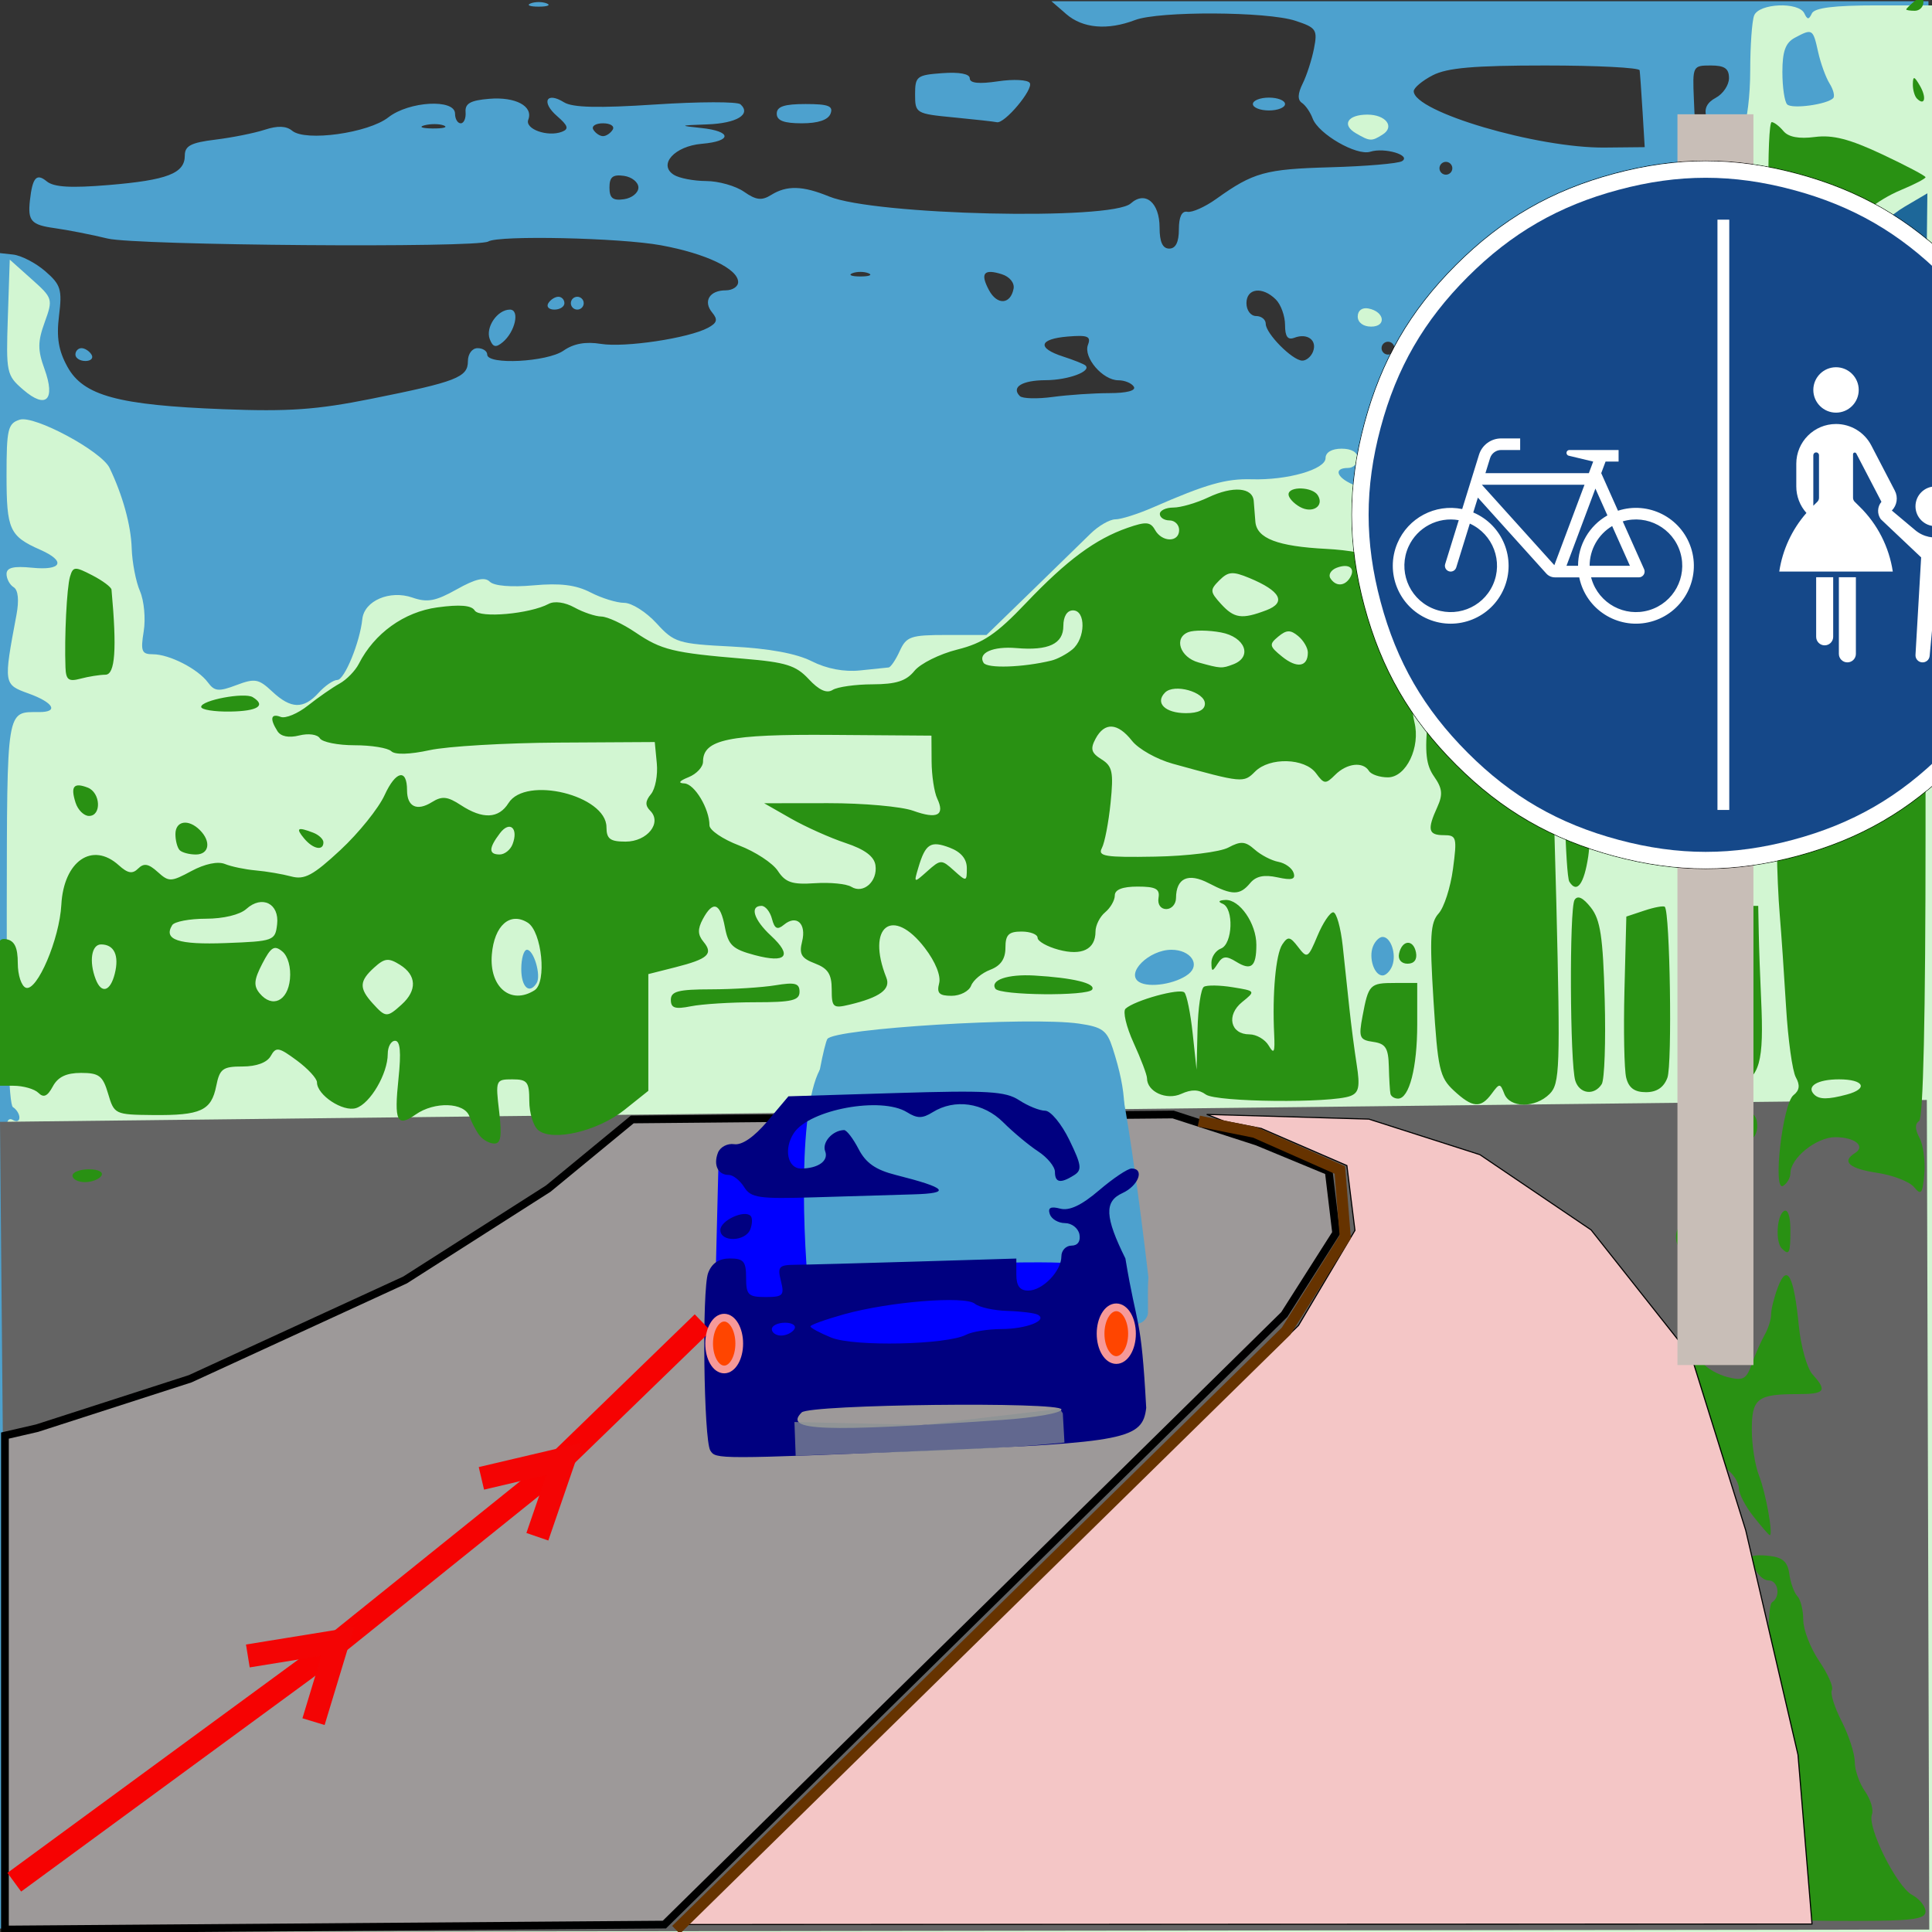<?xml version="1.0" encoding="UTF-8" standalone="no"?>
<svg
   xmlns:dc="http://purl.org/dc/elements/1.1/"
   xmlns:cc="http://creativecommons.org/ns#"
   xmlns:rdf="http://www.w3.org/1999/02/22-rdf-syntax-ns#"
   xmlns:svg="http://www.w3.org/2000/svg"
   xmlns="http://www.w3.org/2000/svg"
   xmlns:sodipodi="http://sodipodi.sourceforge.net/DTD/sodipodi-0.dtd"
   xmlns:inkscape="http://www.inkscape.org/namespaces/inkscape"
   version="1.0"
   width="250"
   height="250"
   id="svg2"
   sodipodi:docname="an_der_Straße_FR_r.svg"
   inkscape:version="0.92.3 (2405546, 2018-03-11)">
  <rect width="100%" height="100%" fill="#333333" stroke="none"/>
  <sodipodi:namedview
     inkscape:snap-global="false"
     fit-margin-bottom="0"
     fit-margin-right="0"
     fit-margin-left="0"
     fit-margin-top="0"
     inkscape:document-rotation="0"
     pagecolor="#ffffff"
     bordercolor="#666666"
     borderopacity="1"
     objecttolerance="10"
     gridtolerance="10"
     guidetolerance="10"
     inkscape:pageopacity="0"
     inkscape:pageshadow="2"
     inkscape:window-width="1804"
     inkscape:window-height="984"
     id="namedview12"
     showgrid="false"
     inkscape:zoom="1.3222127"
     inkscape:cx="100.00494"
     inkscape:cy="122.42738"
     inkscape:window-x="110"
     inkscape:window-y="4"
     inkscape:window-maximized="0"
     inkscape:current-layer="svg2" />
  <defs
     id="defs4" />
  <path
     inkscape:connector-curvature="0"
     style="fill:#4da1ce;fill-opacity:1;stroke-width:0.832"
     d="M -0.232,141.139 V 32.728 l 1.924,0.211 c 1.058,0.116 2.935,1.089 4.171,2.162 2.003,1.739 2.196,2.362 1.776,5.743 -0.351,2.819 -0.071,4.518 1.09,6.624 2.062,3.74 6.537,4.956 20.18,5.484 8.433,0.327 12.06,0.072 19.119,-1.343 11.058,-2.216 12.519,-2.785 12.519,-4.874 0,-0.942 0.55,-1.683 1.249,-1.683 0.687,0 1.249,0.374 1.249,0.831 0,1.366 7.768,0.963 9.877,-0.513 1.302,-0.91 2.862,-1.192 4.834,-0.872 3.102,0.503 11.337,-0.733 13.854,-2.078 1.18,-0.631 1.303,-1.064 0.557,-1.962 -1.217,-1.464 -0.362,-2.888 1.732,-2.888 0.889,0 1.616,-0.48 1.616,-1.068 0,-1.711 -4.162,-3.695 -9.995,-4.765 -5.278,-0.968 -21,-1.313 -22.335,-0.489 -1.392,0.859 -45.571,0.515 -49.263,-0.383 -2.061,-0.501 -5.152,-1.108 -6.869,-1.347 -3.02,-0.421 -3.475,-0.934 -3.181,-3.586 0.329,-2.965 0.852,-3.561 2.17,-2.47 0.914,0.757 3.108,0.889 8.008,0.481 7.596,-0.632 9.864,-1.508 9.864,-3.809 0,-1.266 0.792,-1.679 3.955,-2.066 2.175,-0.266 5.05,-0.842 6.389,-1.28 1.667,-0.545 2.787,-0.504 3.554,0.132 1.725,1.429 9.857,0.295 12.441,-1.735 2.667,-2.094 8.629,-2.423 8.629,-0.476 0,0.686 0.333,1.247 0.74,1.247 0.407,0 0.688,-0.655 0.624,-1.455 -0.088,-1.112 0.635,-1.516 3.065,-1.716 3.412,-0.28 5.721,0.958 5.049,2.707 -0.464,1.207 2.503,2.269 4.357,1.559 0.931,-0.357 0.796,-0.792 -0.63,-2.027 -2.095,-1.814 -1.393,-3.215 0.897,-1.787 1.103,0.688 4.444,0.768 11.826,0.283 5.659,-0.371 10.613,-0.382 11.008,-0.023 1.435,1.302 -0.487,2.462 -4.306,2.599 -3.625,0.13 -3.681,0.163 -0.783,0.466 3.993,0.417 4.046,1.71 0.084,2.046 -3.52,0.299 -5.686,2.696 -3.623,4.01 0.687,0.437 2.57,0.801 4.186,0.808 1.615,0.007 3.822,0.631 4.903,1.388 1.554,1.086 2.289,1.174 3.504,0.416 2.026,-1.263 4.075,-1.211 7.495,0.192 5.919,2.427 36.552,3.134 39.044,0.901 1.866,-1.672 3.728,-0.113 3.728,3.122 0,1.867 0.393,2.724 1.249,2.724 0.833,0 1.249,-0.831 1.249,-2.494 0,-1.621 0.383,-2.415 1.095,-2.268 0.602,0.124 2.283,-0.624 3.735,-1.663 4.809,-3.44 6.336,-3.864 14.773,-4.099 4.602,-0.128 8.774,-0.484 9.271,-0.791 1.24,-0.765 -2.26,-1.805 -4.107,-1.22 -1.77,0.561 -6.715,-2.293 -7.458,-4.304 -0.295,-0.798 -0.92,-1.706 -1.391,-2.019 -0.578,-0.385 -0.546,-1.194 0.099,-2.494 0.525,-1.058 1.185,-3.104 1.467,-4.546 0.475,-2.425 0.295,-2.693 -2.401,-3.581 -3.683,-1.214 -17.652,-1.276 -20.758,-0.094 -3.553,1.354 -6.765,1.076 -8.896,-0.77 L 136.057,0.161 h 56.743 56.743 V 124.855 249.55 H 124.655 -0.232 Z M 143.554,50.87 c 2.241,0 3.478,-0.325 3.165,-0.831 -0.283,-0.457 -1.184,-0.831 -2.002,-0.831 -2.028,0 -4.562,-2.957 -3.934,-4.591 0.421,-1.095 -0.036,-1.282 -2.605,-1.07 -3.754,0.31 -4.034,1.485 -0.617,2.588 1.374,0.444 2.674,0.963 2.89,1.154 0.85,0.753 -2.222,1.894 -5.13,1.907 -3.062,0.013 -4.501,0.893 -3.357,2.054 0.331,0.336 2.246,0.388 4.256,0.116 2.01,-0.272 5.31,-0.495 7.334,-0.495 z m 26.352,-5.377 c 0.564,-1.466 -0.737,-2.431 -2.412,-1.789 -0.861,0.33 -1.209,-0.144 -1.209,-1.648 0,-1.161 -0.535,-2.646 -1.189,-3.299 -1.733,-1.73 -3.806,-1.471 -3.806,0.475 0,0.924 0.555,1.663 1.249,1.663 0.687,0 1.249,0.454 1.249,1.01 0,1.247 3.4,4.69 4.698,4.759 0.523,0.028 1.163,-0.499 1.421,-1.17 z m 10.533,-0.442 c 0,-0.457 -0.375,-0.831 -0.833,-0.831 -0.458,0 -0.833,0.374 -0.833,0.831 0,0.457 0.375,0.831 0.833,0.831 0.458,0 0.833,-0.374 0.833,-0.831 z m 24.145,-3.971 c 0,-2.196 -0.164,-2.292 -3.369,-1.987 -4.017,0.383 -3.972,1.792 0.102,3.209 1.568,0.546 2.945,1.013 3.06,1.039 0.114,0.026 0.208,-0.992 0.208,-2.261 z m -73.428,-3.717 c 0.146,-0.753 -0.503,-1.555 -1.52,-1.877 -2.334,-0.74 -2.832,-0.122 -1.661,2.062 1.055,1.968 2.782,1.868 3.181,-0.185 z m -18.78,-2.007 c -0.572,-0.231 -1.509,-0.231 -2.081,0 -0.572,0.231 -0.104,0.419 1.041,0.419 1.145,0 1.613,-0.189 1.041,-0.419 z M 82.61,24.268 c 0,-0.686 -0.843,-1.366 -1.873,-1.513 -1.442,-0.204 -1.873,0.144 -1.873,1.513 0,1.369 0.432,1.717 1.873,1.513 1.03,-0.146 1.873,-0.827 1.873,-1.513 z m 105.321,-2.494 c 0,-0.457 -0.375,-0.831 -0.833,-0.831 -0.458,0 -0.833,0.374 -0.833,0.831 0,0.457 0.375,0.831 0.833,0.831 0.458,0 0.833,-0.374 0.833,-0.831 z m 24.611,-7.393 c -0.155,-2.563 -0.323,-4.941 -0.374,-5.284 -0.051,-0.343 -5.544,-0.623 -12.206,-0.623 -9.23,0 -12.699,0.302 -14.57,1.268 -1.351,0.698 -2.456,1.624 -2.456,2.059 0,2.664 15.995,7.382 24.727,7.293 l 5.161,-0.052 -0.281,-4.661 z m -133.263,2.405 c 0.283,-0.457 -0.279,-0.831 -1.249,-0.831 -0.97,0 -1.532,0.374 -1.249,0.831 0.283,0.457 0.845,0.831 1.249,0.831 0.404,0 0.966,-0.374 1.249,-0.831 z m 141.532,-1.682 c -0.329,-1.036 0.07,-1.841 1.215,-2.453 0.938,-0.501 1.705,-1.646 1.705,-2.545 0,-1.24 -0.569,-1.633 -2.366,-1.633 -2.322,0 -2.362,0.08 -2.178,4.364 0.224,5.212 0.166,5.011 1.247,4.343 0.477,-0.294 0.646,-1.229 0.376,-2.077 z m -163.372,1.137 c -0.564,-0.228 -1.688,-0.242 -2.498,-0.031 -0.81,0.211 -0.349,0.397 1.025,0.414 1.374,0.017 2.037,-0.155 1.473,-0.383 z m -47.681,29.641 c 0,-0.457 0.353,-0.831 0.783,-0.831 0.431,0 1.015,0.374 1.298,0.831 0.283,0.457 -0.07,0.831 -0.783,0.831 -0.714,0 -1.298,-0.374 -1.298,-0.831 z m 53.618,-1.995 c -0.585,-1.523 0.982,-3.824 2.605,-3.824 1.321,0 0.681,2.882 -0.937,4.223 -0.889,0.736 -1.267,0.646 -1.668,-0.399 z m 7.577,-4.655 c 0.283,-0.457 0.867,-0.831 1.298,-0.831 0.431,0 0.783,0.374 0.783,0.831 0,0.457 -0.584,0.831 -1.298,0.831 -0.714,0 -1.066,-0.374 -0.783,-0.831 z m 2.914,0 c 0,-0.457 0.375,-0.831 0.833,-0.831 0.458,0 0.833,0.374 0.833,0.831 0,0.457 -0.375,0.831 -0.833,0.831 -0.458,0 -0.833,-0.374 -0.833,-0.831 z m 26.643,-24.523 c 0,-0.922 0.968,-1.247 3.72,-1.247 2.965,0 3.623,0.253 3.241,1.247 -0.312,0.813 -1.607,1.247 -3.72,1.247 -2.326,0 -3.241,-0.352 -3.241,-1.247 z m 22.896,0.484 c -4.888,-0.473 -4.995,-0.537 -4.995,-2.978 0,-2.34 0.219,-2.51 3.538,-2.75 2.207,-0.159 3.538,0.094 3.538,0.674 0,0.627 1.187,0.752 3.648,0.384 2.007,-0.3 3.86,-0.204 4.118,0.213 0.503,0.813 -3.273,5.313 -4.262,5.079 -0.325,-0.077 -2.839,-0.357 -5.586,-0.623 z m 38.715,-1.731 c 0,-0.457 0.937,-0.831 2.081,-0.831 1.145,0 2.081,0.374 2.081,0.831 0,0.457 -0.937,0.831 -2.081,0.831 -1.145,0 -2.081,-0.374 -2.081,-0.831 z M 68.664,0.441 c 0.572,-0.231 1.509,-0.231 2.081,0 0.572,0.231 0.104,0.419 -1.041,0.419 -1.145,0 -1.613,-0.189 -1.041,-0.419 z"
     id="path4881" />
  <path
     inkscape:connector-curvature="0"
     style="fill:#d2f6d2;fill-opacity:1;stroke-width:0.832"
     d="m 0.847,200.281 c 0,-39.089 0.224,-49.891 1.041,-50.19 0.833,-0.305 0.833,-0.601 0,-1.482 -1.234,-1.306 -1.41,-4.42 -0.208,-3.678 0.458,0.283 0.833,0.14 0.833,-0.318 0,-0.457 -0.378,-1.065 -0.84,-1.35 -0.536,-0.331 -0.825,-9.491 -0.799,-25.327 0.044,-26.618 -0.091,-25.793 4.205,-25.793 2.56,0 1.847,-1.238 -1.385,-2.405 C 0.451,88.567 0.446,88.533 2.129,79.571 2.486,77.675 2.353,76.348 1.771,75.989 1.263,75.675 0.847,74.905 0.847,74.277 c 0,-0.833 0.901,-1.052 3.33,-0.811 3.846,0.382 4.394,-0.84 1.041,-2.322 -3.992,-1.764 -4.371,-2.599 -4.371,-9.644 0,-5.977 0.174,-6.709 1.706,-7.194 1.89,-0.599 10.584,4.073 11.627,6.248 1.703,3.549 2.767,7.413 2.862,10.391 0.058,1.829 0.54,4.328 1.071,5.553 0.531,1.225 0.748,3.563 0.483,5.196 -0.419,2.581 -0.264,2.968 1.197,2.968 2.13,0 5.826,1.897 7.119,3.654 0.848,1.152 1.389,1.202 3.672,0.339 2.395,-0.905 2.884,-0.818 4.633,0.822 2.423,2.273 4.064,2.32 6.011,0.172 0.829,-0.914 1.919,-1.663 2.423,-1.663 0.925,0 2.916,-4.849 3.233,-7.873 0.249,-2.378 3.566,-3.801 6.489,-2.784 1.92,0.668 2.994,0.468 5.733,-1.069 2.425,-1.361 3.623,-1.638 4.274,-0.988 0.55,0.549 2.771,0.734 5.665,0.472 3.448,-0.312 5.48,-0.059 7.372,0.917 1.436,0.742 3.401,1.348 4.365,1.348 0.964,0 2.841,1.188 4.169,2.641 2.295,2.509 2.783,2.66 9.736,3.013 4.818,0.245 8.355,0.894 10.348,1.9 1.933,0.976 4.19,1.406 6.244,1.191 1.769,-0.185 3.438,-0.358 3.708,-0.384 0.27,-0.026 0.918,-0.983 1.439,-2.126 0.862,-1.89 1.414,-2.078 6.087,-2.078 h 5.138 l 5.777,-5.611 c 3.178,-3.086 6.63,-6.453 7.672,-7.482 1.042,-1.029 2.497,-1.87 3.234,-1.87 0.737,0 2.942,-0.701 4.9,-1.558 6.833,-2.99 9.412,-3.725 12.719,-3.626 4.641,0.14 9.575,-1.275 9.575,-2.745 0,-0.742 0.811,-1.215 2.081,-1.215 1.295,0 2.081,0.471 2.081,1.247 0,0.686 -0.562,1.247 -1.249,1.247 -2.049,0 -1.417,1.399 1.041,2.306 1.259,0.465 4.725,1.37 7.701,2.01 l 5.412,1.165 2.498,4.826 c 2.669,5.157 7.802,8.953 9.844,7.28 0.539,-0.442 1.902,-0.932 3.03,-1.09 1.511,-0.212 2.185,-0.944 2.561,-2.781 0.823,-4.02 2.465,-6.567 3.541,-5.493 1.299,1.297 5.584,1.168 5.584,-0.168 0,-0.598 -0.55,-1.814 -1.222,-2.702 -1.461,-1.929 -1.627,-5.639 -0.358,-8.007 0.686,-1.28 0.649,-2.213 -0.147,-3.699 -0.93,-1.735 -0.826,-2.309 0.817,-4.528 1.798,-2.429 1.862,-3.052 1.447,-14.102 -0.239,-6.358 -0.138,-11.744 0.224,-11.967 0.362,-0.223 2.104,0.33 3.872,1.229 5.932,3.02 8.571,1.307 5.826,-3.782 -1.136,-2.106 -1.257,-3.084 -0.547,-4.409 0.502,-0.936 0.913,-4.315 0.913,-7.508 0,-3.193 0.227,-6.397 0.505,-7.121 0.612,-1.592 5.784,-1.812 6.502,-0.276 0.389,0.831 0.583,0.831 0.971,0 0.338,-0.724 2.876,-1.039 8.365,-1.039 h 7.88 L 250.405,22.106 c -0.162,11.773 -0.562,22.341 -0.889,23.484 -0.482,1.684 -0.446,1.763 0.19,0.416 0.497,-1.052 0.811,36.115 0.855,101.21 l 0.07,102.873 H 125.739 0.847 Z M 125.734,158.597 c 0,-0.43 -0.937,-0.782 -2.081,-0.782 -2.37,0 -2.827,1.372 -0.624,1.871 1.722,0.39 2.706,-0.006 2.706,-1.089 z m -14.986,0.049 c 0,-0.457 -0.375,-0.831 -0.833,-0.831 -0.458,0 -0.833,0.374 -0.833,0.831 0,0.457 0.375,0.831 0.833,0.831 0.458,0 0.833,-0.374 0.833,-0.831 z m 31.149,0.329 c 0.722,-0.277 1.115,-0.821 0.874,-1.211 -0.532,-0.86 -2.883,-0.068 -2.883,0.971 0,0.877 0.263,0.908 2.009,0.24 z M 19.996,151.254 c 0,-1.834 -0.847,-2.24 -6.346,-3.04 -2.234,-0.325 -5.073,-1.103 -6.309,-1.729 -3.079,-1.56 -3.312,-1.471 -3.011,1.147 0.253,2.198 0.469,2.296 5.596,2.537 2.933,0.138 6.107,0.793 7.054,1.455 2.296,1.606 3.016,1.517 3.016,-0.37 z m 124.371,-2.802 c 1.596,-3.336 1.484,-7.026 -0.391,-12.83 -0.74,-2.291 -1.341,-2.729 -4.347,-3.167 -6.332,-0.924 -31.728,0.63 -32.572,1.993 -0.177,0.286 -0.593,1.963 -0.924,3.726 l -0.602,3.205 4.94,-0.572 c 4.331,-0.502 16.799,0.579 19.759,1.714 0.581,0.222 1.873,2.374 2.872,4.781 l 1.817,4.376 h 3.953 c 3.771,0 4.024,-0.148 5.495,-3.225 z M 69.445,127.201 c 0.601,-0.971 -0.372,-4.301 -1.257,-4.301 -0.405,0 -0.735,1.122 -0.735,2.494 0,2.356 1.058,3.315 1.992,1.807 z m 84.339,-1.151 c 1.598,-1.253 0.273,-3.15 -2.2,-3.15 -2.923,0 -5.983,3.058 -4.177,4.173 1.298,0.801 4.759,0.246 6.377,-1.023 z m 26.369,-1.072 c 0.575,-1.496 -0.174,-3.741 -1.249,-3.741 -0.423,0 -0.985,0.561 -1.249,1.247 -0.575,1.496 0.174,3.741 1.249,3.741 0.423,0 0.985,-0.561 1.249,-1.247 z m 46.448,-22.445 c 0,-0.434 -0.403,-0.924 -0.895,-1.088 -0.492,-0.164 -0.895,0.326 -0.895,1.088 0,0.762 0.403,1.251 0.895,1.088 0.492,-0.164 0.895,-0.653 0.895,-1.088 z m -1.79,-20.367 c 1.015,-0.655 0.908,-0.808 -0.575,-0.819 -1.003,-0.007 -2.056,0.361 -2.339,0.819 -0.655,1.058 1.274,1.058 2.914,0 z m -3.133,-38.874 c -0.758,-0.578 -1.768,-0.922 -2.245,-0.766 -1.068,0.35 -1.598,3.539 -0.892,5.374 0.434,1.129 0.859,0.943 2.519,-1.1 1.829,-2.251 1.881,-2.546 0.618,-3.508 z m 15.53,-30.585 c 0.245,-0.245 0.039,-1.095 -0.458,-1.889 -0.497,-0.794 -1.168,-2.648 -1.492,-4.119 -0.655,-2.979 -0.737,-3.028 -3.008,-1.814 -1.209,0.646 -1.61,1.752 -1.61,4.434 0,1.965 0.278,3.851 0.619,4.191 0.626,0.625 5.128,0.017 5.95,-0.803 z M 2.999,50.425 C 0.846,48.567 0.776,48.238 1.015,41.048 l 0.248,-7.451 2.816,2.516 c 2.758,2.464 2.793,2.579 1.706,5.581 -0.916,2.529 -0.92,3.589 -0.026,6.057 1.455,4.017 0.203,5.231 -2.759,2.675 z M 175.689,40.957 c 0,-0.774 0.566,-1.198 1.388,-1.039 2.089,0.404 2.376,2.347 0.347,2.347 -1.023,0 -1.735,-0.537 -1.735,-1.308 z m -0.226,-23.707 c -1.89,-1.099 -1.085,-2.418 1.475,-2.418 2.381,0 3.582,1.561 1.98,2.574 -1.433,0.906 -1.642,0.897 -3.454,-0.157 z"
     id="path4871" />
  <path
     style="fill:#646464;fill-opacity:1;stroke:none;stroke-width:1px;stroke-linecap:butt;stroke-linejoin:miter;stroke-opacity:1"
     d="M 249.647,249.685 249.332,142.334 -4.0909627e-8,145.167 0.944,250 Z"
     id="path825"
     inkscape:connector-curvature="0"
     sodipodi:nodetypes="ccccc" />
  <path
     inkscape:connector-curvature="0"
     style="fill:#1d6799;stroke-width:0.832"
     d="m 245.588,65.787 c -3.639,-2.215 -7.583,-7.272 -9.069,-11.627 -1.626,-4.764 -1.628,-11.778 -0.006,-15.656 1.736,-4.149 6.413,-9.676 9.951,-11.76 l 2.937,-1.73 -0.063,5.583 c -0.088,7.76 -1.419,10.98 -5.393,13.044 -5.74,2.982 -6.94,8.138 -2.845,12.227 2.056,2.053 3.056,2.456 5.412,2.181 l 2.89,-0.337 v 4.821 c 0,2.651 -0.281,4.819 -0.624,4.818 -0.343,-0.002 -1.778,-0.706 -3.189,-1.564 z M 243.727,55.148 c -2.915,-1.164 -2.706,-8.576 0.241,-8.576 0.799,0 1.269,0.77 1.269,2.078 0,1.293 0.472,2.078 1.249,2.078 0.694,0 1.249,-0.739 1.249,-1.663 0,-0.914 0.375,-1.663 0.833,-1.663 0.458,0 0.833,1.64 0.833,3.644 0,3.076 -0.292,3.722 -1.873,4.145 -2.112,0.565 -2.279,0.563 -3.8,-0.045 z"
     id="path4845"
     sodipodi:nodetypes="csccccscscsccccssssssccc" />
  <path
     style="fill:#9d9999;stroke:#000000;stroke-width:1px;stroke-linecap:butt;stroke-linejoin:miter;stroke-opacity:1;fill-opacity:1"
     d="m 85.969,249.041 80.216,-78.938 6.711,-10.546 -0.959,-7.99 -9.268,-3.835 -10.866,-3.515 -69.989,0.639 -10.866,8.948 -18.536,11.825 -27.804,12.783 -19.814,6.392 -4.155,0.959 v 63.917 z"
     id="path822"
     inkscape:connector-curvature="0" />
  <path
     inkscape:connector-curvature="0"
     style="fill:#299113;fill-opacity:1;stroke-width:0.832"
     d="m 230.845,246.627 c 0,-1.067 0.281,-2.22 0.624,-2.563 0.343,-0.343 0.659,-3.065 0.702,-6.05 0.067,-4.642 -0.204,-5.708 -1.873,-7.375 -2.026,-2.023 -2.571,-4.868 -1.105,-5.773 0.465,-0.287 0.622,-0.885 0.347,-1.329 -0.815,-1.316 -1.038,-15.702 -0.251,-16.188 1.16,-0.716 0.833,-2.842 -0.436,-2.842 -0.986,0 -2.171,-1.656 -2.171,-3.033 0,-0.222 1.03,-0.284 2.29,-0.14 1.722,0.198 2.359,0.778 2.568,2.341 0.153,1.143 0.622,2.434 1.041,2.868 0.419,0.434 0.762,1.821 0.762,3.08 0,1.26 0.931,3.661 2.07,5.336 1.138,1.675 1.873,3.362 1.634,3.749 -0.24,0.387 0.328,2.199 1.261,4.025 0.933,1.826 1.697,4.187 1.697,5.247 0,1.06 0.595,2.775 1.323,3.813 0.728,1.037 1.132,2.383 0.899,2.99 -0.635,1.652 3.212,9.356 5.202,10.42 0.954,0.51 1.734,1.475 1.734,2.144 0,0.996 -1.67,1.218 -9.158,1.218 -9.039,0 -9.158,-0.025 -9.158,-1.94 z m -86.588,-46.276 c 0,-0.457 0.397,-0.831 0.882,-0.831 0.485,0 0.65,0.374 0.367,0.831 -0.283,0.457 -0.68,0.831 -0.882,0.831 -0.202,0 -0.367,-0.374 -0.367,-0.831 z m 82.634,-4.126 c -1.03,-1.304 -1.873,-2.921 -1.873,-3.593 0,-0.672 -0.58,-1.702 -1.288,-2.289 -0.708,-0.587 -2.236,-3.068 -3.395,-5.513 -1.575,-3.324 -1.96,-5.114 -1.524,-7.093 0.486,-2.21 0.737,-2.437 1.521,-1.376 0.517,0.699 1.975,1.528 3.242,1.843 1.998,0.497 2.412,0.267 3.123,-1.733 0.451,-1.268 1.194,-2.955 1.652,-3.749 0.458,-0.794 0.832,-1.985 0.832,-2.648 0,-0.662 0.401,-2.257 0.891,-3.544 1.182,-3.103 2.059,-1.468 2.694,5.019 0.262,2.676 1.061,5.511 1.776,6.3 1.94,2.141 1.625,2.55 -1.962,2.55 -5.177,0 -5.896,0.562 -5.896,4.607 0,1.979 0.42,4.651 0.933,5.938 0.875,2.195 1.877,7.799 1.376,7.698 -0.125,-0.025 -1.071,-1.113 -2.101,-2.418 z m -9.866,-35.277 c -0.305,-0.793 -0.142,-1.853 0.362,-2.356 0.666,-0.665 1.067,-0.521 1.47,0.527 0.305,0.793 0.142,1.853 -0.362,2.356 -0.666,0.665 -1.067,0.521 -1.47,-0.527 z m 13.543,0.61 c -0.854,-0.852 -0.658,-4.272 0.278,-4.849 0.495,-0.306 0.833,0.684 0.833,2.445 0,3.038 -0.15,3.363 -1.11,2.404 z m 17.11,-7.945 c -0.587,-0.713 -2.741,-1.546 -4.787,-1.852 -3.595,-0.538 -4.633,-1.456 -2.874,-2.542 1.445,-0.892 0.006,-2.07 -2.528,-2.07 -2.452,0 -5.811,2.705 -5.811,4.68 0,0.573 -0.424,1.303 -0.942,1.622 -1.383,0.854 -0.07,-10.639 1.342,-11.74 0.78,-0.609 0.87,-1.294 0.303,-2.305 -0.444,-0.791 -1.013,-4.891 -1.265,-9.11 -0.252,-4.219 -0.617,-9.541 -0.811,-11.827 -0.194,-2.286 -0.358,-6.027 -0.365,-8.313 -0.007,-2.286 -0.405,-5.932 -0.885,-8.103 -0.753,-3.406 -1.221,-4.036 -3.414,-4.604 -2.747,-0.711 -5.619,-4.931 -5.619,-8.258 0,-3.139 4.1,-6.923 8.077,-7.455 3.101,-0.415 3.786,-0.181 6.036,2.066 2.758,2.754 3.398,6.953 1.584,10.406 -0.947,1.803 -0.941,1.804 0.833,0.232 2.496,-2.213 2.358,-6.75 -0.325,-10.693 -1.161,-1.706 -2.602,-3.103 -3.201,-3.103 -0.599,0 -1.681,-0.655 -2.404,-1.455 -1.102,-1.219 -1.326,-4.198 -1.386,-18.382 -0.04,-9.31 -0.254,-17.221 -0.476,-17.58 -0.222,-0.359 -0.172,-1.813 0.113,-3.232 0.357,-1.784 0.998,-2.579 2.078,-2.579 2.15,0 1.977,-2.315 -0.197,-2.644 -1.658,-0.251 -1.766,-0.794 -1.904,-9.618 -0.081,-5.144 0.103,-9.352 0.407,-9.352 0.304,0 0.989,0.524 1.52,1.163 0.641,0.771 2.01,1.028 4.057,0.762 2.319,-0.301 4.492,0.258 8.71,2.24 3.091,1.453 5.62,2.788 5.62,2.967 0,0.179 -1.405,0.912 -3.122,1.628 -6.403,2.671 -11.331,9.228 -13.509,17.976 -0.984,3.953 -1.255,6.592 -0.769,7.499 0.412,0.77 0.749,2.126 0.749,3.013 0,4.474 8.898,15.081 14.2,16.926 l 2.452,0.853 v 36.862 c 0,23.744 -0.297,37.046 -0.835,37.378 -0.553,0.342 -0.537,1.07 0.048,2.163 0.486,0.906 0.768,3.003 0.627,4.661 -0.22,2.585 -0.408,2.829 -1.324,1.718 z m -8.715,-11.976 c 2.846,-0.762 2.238,-1.97 -0.992,-1.97 -2.802,0 -4.28,0.902 -3.218,1.962 0.657,0.656 1.78,0.658 4.21,0.007 z m -8.95,-47.227 c 0,-0.877 -1.598,-1.246 -2.073,-0.478 -0.288,0.465 0.061,0.845 0.775,0.845 0.714,0 1.298,-0.165 1.298,-0.367 z M 9.378,152.136 c 0,-0.457 0.959,-0.831 2.131,-0.831 1.208,0 1.908,0.36 1.616,0.831 -0.283,0.457 -1.242,0.831 -2.131,0.831 -0.889,0 -1.616,-0.374 -1.616,-0.831 z M 222.938,148.137 c -2.992,-0.369 -3.927,-1.599 -2.804,-3.693 1.221,-2.278 6.865,-1.732 7.213,0.698 0.325,2.268 -1.308,3.377 -4.409,2.994 z M 62.062,146.94 c -0.443,-0.572 -1.039,-1.694 -1.325,-2.494 -0.645,-1.806 -4.506,-1.938 -6.938,-0.237 -2.439,1.706 -2.817,0.92 -2.233,-4.657 0.356,-3.397 0.222,-4.874 -0.441,-4.874 -0.523,0 -0.951,0.767 -0.951,1.704 0,2.555 -2.264,6.423 -4.099,7.005 -1.692,0.536 -5.059,-1.683 -5.059,-3.333 0,-0.498 -1.175,-1.773 -2.612,-2.834 -2.342,-1.729 -2.69,-1.788 -3.372,-0.572 -0.475,0.848 -1.844,1.356 -3.653,1.356 -2.556,0 -2.952,0.294 -3.399,2.523 -0.64,3.196 -1.998,3.819 -8.195,3.759 -4.903,-0.047 -5.01,-0.098 -5.792,-2.75 -0.688,-2.333 -1.167,-2.702 -3.509,-2.702 -1.907,0 -2.992,0.521 -3.652,1.752 -0.687,1.281 -1.187,1.504 -1.861,0.831 -0.507,-0.506 -1.971,-0.921 -3.253,-0.921 h -2.331 v -9.621 c 0,-8.716 0.137,-9.594 1.457,-9.338 1.045,0.203 1.457,1.079 1.457,3.101 0,1.55 0.475,2.98 1.055,3.178 1.446,0.492 4.34,-6.295 4.58,-10.739 0.306,-5.659 4.009,-8.207 7.432,-5.114 1.172,1.059 1.775,1.162 2.51,0.427 0.736,-0.735 1.341,-0.63 2.52,0.436 1.457,1.317 1.724,1.31 4.378,-0.118 1.726,-0.928 3.412,-1.281 4.329,-0.907 0.826,0.337 2.627,0.712 4,0.832 1.374,0.121 3.435,0.471 4.58,0.779 1.72,0.462 2.83,-0.136 6.371,-3.428 2.358,-2.193 4.928,-5.386 5.71,-7.097 1.444,-3.158 2.904,-3.476 2.904,-0.631 0,2.139 1.276,2.751 3.215,1.542 1.315,-0.82 2.016,-0.748 3.751,0.387 2.831,1.852 4.893,1.763 6.162,-0.267 2.227,-3.561 12.665,-0.994 12.677,3.117 0.004,1.518 0.47,1.87 2.474,1.87 2.805,0 4.75,-2.436 3.189,-3.994 -0.678,-0.677 -0.653,-1.251 0.096,-2.151 0.561,-0.675 0.901,-2.468 0.756,-3.984 l -0.265,-2.756 -12.489,0.072 c -6.869,0.04 -14.362,0.48 -16.652,0.98 -2.564,0.559 -4.467,0.611 -4.954,0.136 -0.435,-0.425 -2.567,-0.772 -4.738,-0.772 -2.171,0 -4.198,-0.404 -4.503,-0.899 -0.315,-0.509 -1.475,-0.668 -2.676,-0.367 -1.346,0.337 -2.372,0.134 -2.81,-0.556 -1.025,-1.613 -0.861,-2.338 0.416,-1.848 0.623,0.239 2.218,-0.428 3.545,-1.481 1.327,-1.053 3.159,-2.325 4.071,-2.828 0.912,-0.502 2.038,-1.658 2.501,-2.568 2.006,-3.94 5.848,-6.702 10.143,-7.291 2.911,-0.4 4.427,-0.276 4.842,0.395 0.637,1.029 7.142,0.45 9.58,-0.853 0.747,-0.399 2.108,-0.208 3.33,0.468 1.137,0.629 2.707,1.156 3.488,1.172 0.781,0.016 2.76,0.938 4.399,2.048 3.372,2.285 4.879,2.652 13.99,3.41 5.489,0.456 6.789,0.864 8.445,2.647 1.323,1.425 2.323,1.876 3.087,1.393 0.621,-0.393 2.942,-0.72 5.158,-0.727 3.061,-0.01 4.364,-0.427 5.426,-1.736 0.768,-0.948 3.264,-2.19 5.546,-2.761 3.351,-0.839 5.059,-1.994 8.877,-6.005 5.298,-5.566 8.984,-8.295 13.168,-9.752 2.377,-0.827 2.95,-0.783 3.542,0.275 0.912,1.627 3.122,1.637 3.122,0.015 0,-0.686 -0.562,-1.247 -1.249,-1.247 -0.687,0 -1.249,-0.374 -1.249,-0.831 0,-0.457 0.786,-0.831 1.747,-0.831 0.961,0 2.999,-0.593 4.529,-1.318 3.195,-1.514 5.756,-1.297 5.876,0.497 0.045,0.68 0.14,1.877 0.21,2.661 0.192,2.156 2.875,3.183 9.163,3.507 5.93,0.306 10.256,1.937 11.721,4.419 0.749,1.27 0.966,1.296 1.706,0.208 1.541,-2.269 0.463,-3.714 -4.136,-5.545 -6.916,-2.753 -6.366,-5.291 0.838,-3.868 3.192,0.63 3.588,1.001 4.727,4.427 1.263,3.799 5.59,9.142 7.404,9.142 0.548,0 1.212,0.561 1.476,1.247 0.264,0.686 1.374,1.247 2.467,1.247 1.849,0 2.024,0.393 2.5,5.611 0.282,3.086 0.767,16.095 1.079,28.909 0.52,21.399 0.45,23.415 -0.868,24.731 -1.858,1.855 -5.142,1.843 -5.866,-0.022 -0.538,-1.385 -0.616,-1.385 -1.638,0 -1.42,1.925 -2.476,1.835 -4.9,-0.416 -1.827,-1.697 -2.071,-2.782 -2.626,-11.687 -0.514,-8.256 -0.408,-10.04 0.667,-11.226 0.703,-0.776 1.539,-3.372 1.858,-5.771 0.541,-4.075 0.463,-4.36 -1.193,-4.36 -2.008,0 -2.172,-0.708 -0.84,-3.627 0.743,-1.629 0.661,-2.429 -0.406,-3.951 -1.053,-1.501 -1.228,-3.089 -0.823,-7.44 0.327,-3.513 0.196,-5.729 -0.359,-6.071 -1.156,-0.713 -2.082,3.634 -1.374,6.451 0.816,3.245 -1.061,7.157 -3.434,7.157 -1.062,0 -2.163,-0.374 -2.446,-0.831 -0.771,-1.246 -2.861,-1.003 -4.374,0.508 -1.233,1.231 -1.432,1.215 -2.474,-0.208 -1.45,-1.98 -6.007,-2.105 -7.889,-0.215 -1.484,1.489 -1.617,1.477 -10.656,-1.019 -2.061,-0.569 -4.429,-1.901 -5.264,-2.959 -1.859,-2.359 -3.549,-2.459 -4.717,-0.281 -0.709,1.323 -0.561,1.843 0.762,2.668 1.419,0.885 1.58,1.653 1.179,5.63 -0.255,2.533 -0.762,5.167 -1.126,5.853 -0.568,1.07 0.411,1.228 6.876,1.112 4.175,-0.075 8.407,-0.599 9.485,-1.175 1.618,-0.865 2.194,-0.821 3.412,0.257 0.806,0.714 2.183,1.429 3.061,1.591 0.878,0.162 1.765,0.801 1.972,1.42 0.285,0.853 -0.223,0.996 -2.088,0.587 -1.724,-0.378 -2.784,-0.155 -3.531,0.744 -1.333,1.604 -2.309,1.605 -5.376,0.007 -2.642,-1.375 -4.202,-0.661 -4.219,1.932 -0.005,0.783 -0.572,1.423 -1.259,1.423 -0.728,0 -1.147,-0.607 -1.004,-1.455 0.195,-1.158 -0.358,-1.455 -2.706,-1.455 -1.951,0 -2.951,0.388 -2.951,1.145 0,0.63 -0.562,1.611 -1.249,2.18 -0.687,0.569 -1.249,1.691 -1.249,2.494 0,2.302 -1.763,3.167 -4.787,2.348 -1.488,-0.403 -2.706,-1.096 -2.706,-1.54 0,-0.444 -0.937,-0.808 -2.081,-0.808 -1.671,0 -2.081,0.414 -2.081,2.099 0,1.442 -0.616,2.333 -1.968,2.846 -1.082,0.411 -2.195,1.337 -2.472,2.058 -0.277,0.721 -1.417,1.311 -2.533,1.311 -1.597,0 -1.94,-0.343 -1.608,-1.609 0.255,-0.975 -0.471,-2.777 -1.842,-4.572 -4.176,-5.466 -7.627,-2.815 -4.987,3.832 0.598,1.505 -0.84,2.557 -4.78,3.498 -2.116,0.505 -2.29,0.355 -2.29,-1.984 0,-1.961 -0.488,-2.715 -2.169,-3.354 -1.76,-0.668 -2.073,-1.202 -1.662,-2.838 0.583,-2.318 -0.719,-3.521 -2.348,-2.171 -0.854,0.708 -1.212,0.533 -1.551,-0.76 -0.242,-0.924 -0.85,-1.68 -1.351,-1.68 -1.568,0 -0.998,1.807 1.218,3.857 2.828,2.617 2,3.606 -2.103,2.513 -2.862,-0.763 -3.418,-1.286 -3.858,-3.63 -0.591,-3.145 -1.537,-3.484 -2.856,-1.024 -0.685,1.278 -0.662,2.025 0.089,2.93 1.31,1.576 0.588,2.227 -3.657,3.302 l -3.481,0.881 v 7.551 7.551 l -3.098,2.473 c -3.461,2.763 -9.314,4.136 -11.149,2.616 -0.636,-0.527 -1.156,-2.221 -1.156,-3.765 0,-2.48 -0.256,-2.808 -2.197,-2.808 -2.148,0 -2.186,0.094 -1.704,4.156 0.374,3.152 0.225,4.156 -0.615,4.156 -0.609,0 -1.47,-0.468 -1.913,-1.039 z m -10.08,-16.963 c 2.013,-1.819 1.927,-3.791 -0.222,-5.131 -1.485,-0.926 -1.981,-0.875 -3.33,0.345 -1.944,1.757 -1.986,2.681 -0.207,4.642 1.685,1.859 1.855,1.866 3.76,0.144 z m -14.462,-3.274 c 0.149,-1.517 -0.254,-2.976 -0.989,-3.585 -1.032,-0.855 -1.466,-0.59 -2.593,1.585 -1.077,2.08 -1.146,2.862 -0.337,3.835 1.625,1.955 3.639,1.012 3.918,-1.836 z m 31.65,1.437 c 1.614,-1.022 0.948,-7.605 -0.887,-8.752 -2.294,-1.435 -4.326,0.369 -4.64,4.119 -0.354,4.225 2.454,6.579 5.526,4.634 z m -54.317,-2.144 c 0.594,-2.361 -0.076,-3.788 -1.777,-3.788 -1.24,0 -1.579,2.202 -0.694,4.504 0.743,1.934 1.889,1.602 2.471,-0.716 z m 21.005,-6.384 c 0.313,-2.692 -1.951,-3.828 -3.978,-1.997 -0.83,0.75 -2.97,1.267 -5.242,1.267 -2.112,0 -4.072,0.374 -4.355,0.831 -1.175,1.899 0.781,2.553 6.939,2.32 6.196,-0.234 6.39,-0.305 6.636,-2.421 z m 77.425,-7.658 c -0.17,-1.142 -1.396,-2.051 -3.877,-2.874 -1.996,-0.662 -5.18,-2.09 -7.077,-3.172 l -3.449,-1.969 8.267,-0.01 c 4.547,-0.006 9.502,0.436 11.011,0.981 3.112,1.124 4.15,0.598 3.117,-1.578 -0.389,-0.82 -0.716,-2.987 -0.727,-4.816 l -0.02,-3.325 -12.905,-0.095 c -13.346,-0.098 -16.652,0.59 -16.652,3.466 0,0.69 -0.843,1.593 -1.873,2.006 -1.211,0.486 -1.405,0.77 -0.55,0.805 1.322,0.053 3.256,3.275 3.256,5.426 0,0.626 1.719,1.795 3.82,2.596 2.101,0.801 4.363,2.284 5.026,3.295 0.988,1.505 1.857,1.795 4.788,1.598 1.97,-0.133 4.098,0.077 4.728,0.467 1.56,0.962 3.426,-0.715 3.116,-2.8 z m 10.159,0.693 c 1.617,1.461 1.665,1.452 1.665,-0.307 0,-1.197 -0.752,-2.097 -2.217,-2.654 -2.46,-0.934 -3.132,-0.511 -4.044,2.545 -0.618,2.069 -0.613,2.071 1.155,0.495 1.715,-1.53 1.833,-1.532 3.441,-0.079 z m -57.118,-3.4 c 0.8,-2.081 -0.364,-3.1 -1.632,-1.429 -1.472,1.938 -1.482,2.751 -0.036,2.751 0.638,0 1.388,-0.595 1.668,-1.322 z M 155.913,91.051 c 0,-1.518 -3.963,-2.626 -5.15,-1.441 -1.345,1.343 0,2.672 2.702,2.672 1.607,0 2.449,-0.423 2.449,-1.231 z m 38.299,-2.243 c 0,-0.539 -0.45,-2.222 -1,-3.741 -0.816,-2.254 -1.438,-2.761 -3.391,-2.761 -1.828,0 -2.326,0.343 -2.114,1.455 0.153,0.8 1.116,1.574 2.141,1.72 1.159,0.165 2.056,1.03 2.371,2.286 0.517,2.056 1.993,2.826 1.993,1.041 z m -58.156,-3.332 c 0.755,-0.183 1.973,-0.83 2.706,-1.437 1.708,-1.416 1.769,-5.057 0.084,-5.057 -0.768,0 -1.249,0.779 -1.249,2.022 0,2.31 -1.921,3.214 -6.067,2.858 -3.045,-0.262 -5.045,0.632 -4.257,1.904 0.471,0.76 5.082,0.608 8.784,-0.289 z m 23.536,0.482 c 2.522,-0.966 1.529,-3.537 -1.591,-4.121 -1.599,-0.3 -3.5,-0.318 -4.224,-0.04 -1.933,0.741 -1.094,3.256 1.309,3.923 2.877,0.799 3.022,0.807 4.507,0.238 z m 9.643,-1.521 c 0,-0.603 -0.562,-1.562 -1.249,-2.131 -1,-0.829 -1.515,-0.815 -2.583,0.071 -1.208,1.001 -1.161,1.246 0.503,2.591 1.923,1.555 3.329,1.33 3.329,-0.531 z m 14.633,-5.255 c -0.981,-0.98 -1.371,0.511 -0.738,2.818 l 0.655,2.384 0.281,-2.362 c 0.155,-1.299 0.065,-2.577 -0.198,-2.84 z m -20.008,-0.215 c 2.641,-1.002 1.851,-2.501 -2.2,-4.177 -2.15,-0.889 -2.725,-0.845 -3.871,0.3 -1.24,1.239 -1.226,1.478 0.184,3.033 1.73,1.908 2.712,2.049 5.888,0.843 z m 10.821,-4.198 c 0.766,-1.238 -0.122,-1.911 -1.716,-1.3 -0.736,0.282 -1.104,0.889 -0.819,1.35 0.675,1.09 1.844,1.067 2.536,-0.049 z m -18.646,66.862 c -0.915,-0.668 -1.845,-0.693 -3.18,-0.086 -1.919,0.873 -4.434,-0.277 -4.434,-2.027 0,-0.426 -0.779,-2.483 -1.732,-4.57 -0.952,-2.087 -1.421,-4.079 -1.041,-4.426 1.185,-1.082 7.018,-2.689 7.611,-2.097 0.31,0.31 0.792,2.685 1.071,5.278 l 0.507,4.715 0.122,-5.147 c 0.067,-2.831 0.439,-5.342 0.825,-5.58 0.386,-0.238 2.057,-0.214 3.711,0.054 2.991,0.485 2.999,0.496 1.24,1.918 -2.091,1.69 -1.531,4.183 0.939,4.183 0.907,0 2.031,0.655 2.498,1.455 0.681,1.168 0.82,0.882 0.706,-1.455 -0.257,-5.266 0.206,-10.37 1.055,-11.638 0.724,-1.081 0.998,-1.034 2.053,0.346 1.159,1.517 1.279,1.447 2.493,-1.455 0.701,-1.676 1.618,-3.048 2.037,-3.048 0.419,0 0.974,1.964 1.233,4.364 0.259,2.4 0.649,6.048 0.866,8.105 0.217,2.057 0.642,5.324 0.945,7.259 0.443,2.83 0.283,3.62 -0.816,4.041 -2.483,0.951 -17.353,0.8 -18.709,-0.19 z m 23.888,-0.095 c -0.074,-0.343 -0.168,-1.933 -0.208,-3.533 -0.06,-2.394 -0.419,-2.958 -2.026,-3.186 -1.769,-0.25 -1.899,-0.562 -1.381,-3.319 0.777,-4.134 0.942,-4.302 4.216,-4.302 h 2.865 v 5.349 c 0,5.606 -1.033,9.614 -2.477,9.614 -0.469,0 -0.914,-0.281 -0.988,-0.623 z m 23.921,-1.689 c -0.697,-2.193 -0.78,-22.292 -0.096,-23.396 0.393,-0.635 1.091,-0.31 2.107,0.98 1.236,1.569 1.571,3.785 1.793,11.874 0.15,5.47 -0.024,10.412 -0.386,10.984 -0.963,1.517 -2.874,1.27 -3.418,-0.442 z m 6.585,-0.389 c -0.256,-1.029 -0.357,-6.142 -0.224,-11.363 l 0.242,-9.492 2.342,-0.778 c 1.288,-0.428 2.474,-0.645 2.636,-0.483 0.674,0.673 0.974,20.397 0.336,22.116 -0.466,1.258 -1.377,1.87 -2.78,1.87 -1.47,0 -2.224,-0.552 -2.552,-1.87 z m 9.748,0.811 c -0.778,-0.936 -1.208,-8.971 -1.044,-19.516 l 0.055,-3.533 h 4.163 4.163 l 0.07,3.533 c 0.038,1.943 0.175,5.778 0.304,8.521 0.383,8.158 -0.168,10.157 -3.079,11.17 -3.226,1.123 -3.564,1.11 -4.632,-0.175 z M 86.808,129.379 c 0,-1.102 0.959,-1.353 5.204,-1.36 2.862,-0.005 6.609,-0.241 8.326,-0.524 2.542,-0.42 3.122,-0.264 3.122,0.84 0,1.122 -0.987,1.356 -5.724,1.356 -3.148,0 -6.895,0.234 -8.326,0.52 -2.06,0.411 -2.602,0.238 -2.602,-0.831 z m 41.987,-1.445 c -0.693,-1.12 1.61,-1.899 5.03,-1.702 5.024,0.29 8.001,1.012 7.501,1.82 -0.54,0.872 -11.986,0.763 -12.531,-0.119 z m 27.962,-3.35 c -0.007,-0.751 0.549,-1.581 1.236,-1.844 1.519,-0.582 1.685,-5.204 0.208,-5.799 -0.64,-0.258 -0.498,-0.445 0.369,-0.485 1.839,-0.086 4.002,3.048 4.002,5.8 0,2.845 -0.66,3.398 -2.613,2.191 -1.289,-0.797 -1.756,-0.747 -2.395,0.257 -0.689,1.081 -0.796,1.065 -0.807,-0.119 z m 24.279,-1.172 c 0.377,-1.806 1.854,-1.916 2.192,-0.164 0.176,0.91 -0.233,1.455 -1.09,1.455 -0.8,0 -1.259,-0.538 -1.102,-1.291 z m 22.036,-9.323 c -0.492,-0.795 -0.885,-15.123 -0.644,-23.469 0.207,-7.162 0.755,-9.662 1.874,-8.545 1.011,1.01 1.974,23.702 1.219,28.73 -0.543,3.614 -1.473,4.861 -2.449,3.284 z M 23.255,110.017 c -0.305,-0.305 -0.555,-1.24 -0.555,-2.078 0,-1.733 1.676,-2.012 3.164,-0.526 1.488,1.485 1.208,3.159 -0.527,3.159 -0.84,0 -1.776,-0.249 -2.081,-0.554 z m 16.097,-1.524 c -1.125,-1.354 -0.856,-1.523 1.181,-0.742 0.724,0.278 1.317,0.839 1.317,1.247 0,1.15 -1.349,0.877 -2.498,-0.505 z M 9.775,103.858 c -0.668,-2.101 -0.237,-2.637 1.566,-1.946 1.68,0.644 1.825,3.671 0.175,3.671 -0.656,0 -1.44,-0.776 -1.741,-1.725 z M 26.03,91.469 c 0,-0.861 5.606,-1.915 6.675,-1.256 1.771,1.093 0.646,1.809 -2.928,1.863 -2.061,0.031 -3.747,-0.242 -3.747,-0.607 z M 8.472,86.353 c -0.148,-3.948 0.17,-10.317 0.587,-11.729 0.392,-1.329 0.628,-1.345 2.871,-0.186 1.344,0.694 2.469,1.533 2.499,1.864 0.706,7.699 0.472,10.994 -0.782,11.005 -0.745,0.007 -2.198,0.237 -3.228,0.513 -1.545,0.413 -1.886,0.157 -1.947,-1.466 z M 219.397,73.443 c -1.861,-0.749 -1.099,-1.943 1.249,-1.956 3.798,-0.021 4.667,-1.087 2.507,-3.076 -1.035,-0.953 -2.614,-1.865 -3.508,-2.027 -1.442,-0.261 -1.657,-1.126 -1.902,-7.651 -0.253,-6.738 -0.117,-7.519 1.625,-9.302 1.046,-1.07 2.623,-2.715 3.505,-3.655 2.136,-2.278 2.727,-2.156 2.79,0.577 0.029,1.257 0.228,7.804 0.443,14.548 l 0.391,12.262 h -1.921 c -1.056,0 -2.42,0.157 -3.03,0.35 -0.61,0.192 -1.577,0.161 -2.15,-0.069 z m -51.204,-7.855 c -0.801,-0.451 -1.457,-1.176 -1.457,-1.611 0,-1.091 3.104,-0.998 3.791,0.114 0.867,1.401 -0.709,2.413 -2.334,1.497 z m 53.701,-26.228 c -0.572,-0.231 -1.041,-1.427 -1.041,-2.659 0,-1.232 -0.514,-2.978 -1.142,-3.879 -1.385,-1.989 -0.385,-5.381 1.586,-5.381 3.57,0 4.551,1.53 4.551,7.095 0,5.528 -0.548,6.196 -3.955,4.824 z m 26.157,-26.605 c -0.305,-0.305 -0.544,-1.146 -0.53,-1.87 0.021,-1.081 0.183,-1.045 0.909,0.201 0.896,1.539 0.637,2.684 -0.379,1.67 z M 246.664,1.219 c 0,-0.096 0.5,-0.589 1.11,-1.095 0.83,-0.687 1.11,-0.643 1.11,0.175 0,0.602 -0.5,1.095 -1.11,1.095 -0.611,0 -1.11,-0.079 -1.11,-0.175 z"
     id="path4833"
     sodipodi:nodetypes="sccccccssccsscccscccssssscsscscccccccscccssccccccccccsccccsscccsccccscccssscccssccscccscccsccsccccccscccscsssscssccccccccsscsccsccssscscssscccccccssccsccscsccccccsscsccsccscscsccccccccscssssccccccscsscscccccccccsccsccscccccccccccccccccccscsscscsssccscccssccscssscscccccccssssccsccsscccccsccsssssccscccccccccccccsscscccccccscccccccsccscssscscccscssscsccccccccccccccscccccccccccccccscccscccccsccsccsccsccccccscssccccccccccccccsccsccccccccsccsscscsccccccscccccsccscsccscscccscccscsccscccccccccccccccccsccccscccccssccsccscsss" />
  <path
     inkscape:connector-curvature="0"
     id="path4887"
     d="m 88.376,249.032 79.646,-77.52 7.307,-12.304 -1.045,-8.385 -11.076,-4.801 -4.82,-0.944 -2.239,-0.873 20.983,0.607 14.365,4.602 14.391,9.737 12.998,16.424 7.01,22.439 6.764,29.055 1.814,21.9 z"
     style="fill:#f4c6c6;fill-opacity:1;stroke:#000000;stroke-width:0.143px;stroke-linecap:butt;stroke-linejoin:miter;stroke-opacity:1"
     sodipodi:nodetypes="ccccccccccccccc" />
  <path
     style="fill:#0000ff;stroke:none;stroke-width:1px;stroke-linecap:butt;stroke-linejoin:miter;stroke-opacity:1;fill-opacity:1"
     d="m 92.041,187.681 0.959,-38.35 5.433,-1.598 4.474,-5.433 27.484,0.32 8.309,8.309 3.835,8.309 3.835,23.01 -12.144,-3.196 -34.515,0.959 -1.278,6.072 z"
     id="path833"
     inkscape:connector-curvature="0" />
  <path
     inkscape:connector-curvature="0"
     id="path2448"
     d="m 87.478,249.725 78.948,-77.481 7.646,-12.197 -0.698,-8.65 -11.008,-4.871 -7.241,-1.458"
     style="fill:none;stroke:#663300;stroke-width:1.428;stroke-linecap:butt;stroke-linejoin:miter;stroke-miterlimit:4;stroke-dasharray:none;stroke-opacity:1" />
  <path
     style="fill:#4da1ce;fill-opacity:1;stroke:none;stroke-width:1px;stroke-linecap:butt;stroke-linejoin:miter;stroke-opacity:1"
     d="m 107.7,136.867 c -4.086,1.107 -4.091,17.763 -3.196,28.763 l 25.301,-2.237 c 8.185,-0.145 7.928,0.095 10.346,0.166 5.865,11.146 8.376,7.258 8.394,6.386 0.028,-1.347 -0.065,-3.184 0.062,-4.635 -2.465,-21.154 -4.777,-32.485 -4.155,-24.288 l -5.433,-6.072 z"
     id="path843"
     inkscape:connector-curvature="0"
     sodipodi:nodetypes="ccccscccc" />
  <path
     inkscape:connector-curvature="0"
     style="fill:#000080;fill-opacity:1;stroke-width:0.832"
     d="m 91.915,187.7 c -0.855,-1.381 -1.093,-20.84 -0.281,-22.984 0.477,-1.259 1.395,-1.87 2.81,-1.87 1.781,0 2.102,0.381 2.102,2.494 0,2.22 0.276,2.494 2.514,2.494 2.265,0 2.462,-0.205 1.991,-2.078 -0.465,-1.851 -0.263,-2.08 1.857,-2.095 1.309,-0.009 8.281,-0.194 15.493,-0.411 l 13.113,-0.394 v 2.073 c 0,1.461 0.454,2.073 1.536,2.073 1.857,0 4.292,-2.513 4.292,-4.43 0,-0.764 0.589,-1.389 1.31,-1.389 0.8,0 1.2,-0.566 1.027,-1.455 -0.156,-0.8 -0.995,-1.456 -1.866,-1.458 -0.871,-0.002 -1.758,-0.526 -1.971,-1.165 -0.277,-0.829 0.109,-1.032 1.344,-0.71 1.194,0.312 2.755,-0.423 5.031,-2.368 1.815,-1.551 3.708,-2.82 4.208,-2.82 1.733,0 0.897,2.232 -1.191,3.182 -2.362,1.074 -2.268,3.093 0.392,8.456 1.524,9.239 2.028,7.032 2.693,19.335 -0.465,4.035 -2.681,4.477 -27.627,5.505 -27.917,1.15 -28.073,1.15 -28.776,0.015 z m 37.743,-3.959 c 4.269,-0.292 7.706,-0.9 7.691,-1.36 -0.034,-1.031 -32.562,-0.655 -33.612,0.388 -2.398,2.383 2.588,2.57 25.921,0.972 z m -4.651,-11.022 c 0.771,-0.401 2.832,-0.734 4.579,-0.741 3.223,-0.013 6.026,-1.108 4.723,-1.846 -0.392,-0.222 -2.162,-0.446 -3.932,-0.498 -1.77,-0.052 -3.672,-0.47 -4.227,-0.929 -1.275,-1.056 -11.051,-0.272 -16.907,1.357 -2.404,0.669 -4.371,1.375 -4.371,1.57 0,0.195 1.215,0.849 2.7,1.454 2.924,1.191 14.922,0.939 17.435,-0.367 z m -22.217,-0.729 c 0.283,-0.457 -0.257,-0.831 -1.2,-0.831 -0.943,0 -1.714,0.374 -1.714,0.831 0,0.457 0.54,0.831 1.2,0.831 0.66,0 1.431,-0.374 1.714,-0.831 z m -9.575,-12.829 c 0,-1.215 3.084,-2.657 3.912,-1.83 0.251,0.251 0.235,1.033 -0.037,1.738 -0.621,1.617 -3.876,1.694 -3.876,0.092 z m 3.08,-5.551 c -0.541,-0.864 -1.433,-1.571 -1.982,-1.571 -1.403,0 -2.029,-1.27 -1.414,-2.869 0.287,-0.746 1.236,-1.248 2.11,-1.114 1.007,0.154 2.581,-0.935 4.301,-2.975 l 2.713,-3.217 13.894,-0.424 c 11.921,-0.363 14.188,-0.231 15.965,0.931 1.139,0.745 2.651,1.355 3.36,1.355 0.709,0 2.118,1.703 3.13,3.784 1.585,3.257 1.67,3.892 0.614,4.559 -1.752,1.106 -2.477,0.981 -2.477,-0.427 0,-0.675 -0.978,-1.868 -2.173,-2.65 -1.195,-0.782 -3.227,-2.474 -4.515,-3.76 -2.56,-2.556 -6.285,-3.088 -9.142,-1.307 -1.316,0.821 -1.991,0.821 -3.308,0 -3.333,-2.079 -12.643,-0.36 -14.655,2.705 -1.325,2.019 -0.807,4.577 0.927,4.577 2.216,0 3.611,-0.993 3.135,-2.231 -0.441,-1.148 0.951,-2.713 2.442,-2.744 0.332,-0.007 1.177,1.096 1.879,2.451 0.938,1.81 2.213,2.7 4.809,3.355 6.644,1.678 7.273,2.37 2.284,2.512 -2.519,0.072 -8.255,0.243 -12.747,0.381 -7.266,0.223 -8.276,0.077 -9.151,-1.321 z"
     id="path4833-3"
     sodipodi:nodetypes="ccsssccccsssscccccscccsccsccsccccccscccssscccccccsccccccsscscssccscccccsc" />
  <path
     style="fill:#8a9296;fill-opacity:0.71;stroke:none;stroke-width:1px;stroke-linecap:butt;stroke-linejoin:miter;stroke-opacity:1"
     d="m 102.8,184.006 16.565,0.373 17.79,-2.077 0.373,0.586 0.213,3.782 c -11.162,1.123 -23.24,1.214 -34.782,1.704 z"
     id="path847"
     inkscape:connector-curvature="0"
     sodipodi:nodetypes="ccccccc" />
  <g
     id="g853"
     transform="translate(103.763,-10.734)">
    <path
       sodipodi:nodetypes="cccc"
       inkscape:connector-curvature="0"
       id="path823"
       d="m -101.914,254.292 37.778,-27.704 30.537,-24.555 20.778,-20.148"
       style="fill:none;fill-opacity:1;stroke:#f60202;stroke-width:3;stroke-linecap:butt;stroke-linejoin:miter;stroke-miterlimit:4;stroke-dasharray:none;stroke-opacity:1" />
    <path
       sodipodi:nodetypes="ccc"
       inkscape:connector-curvature="0"
       id="path826"
       d="m -63.192,233.514 3.148,-10.389 -11.648,1.889"
       style="fill:none;stroke:#f40404;stroke-width:3;stroke-linecap:butt;stroke-linejoin:miter;stroke-miterlimit:4;stroke-dasharray:none;stroke-opacity:1" />
    <path
       sodipodi:nodetypes="ccc"
       inkscape:connector-curvature="0"
       id="path828"
       d="m -41.47,202.033 10.704,-2.518 -3.463,10.074"
       style="fill:none;stroke:#f40404;stroke-width:3;stroke-linecap:butt;stroke-linejoin:miter;stroke-miterlimit:4;stroke-dasharray:none;stroke-opacity:1" />
  </g>
  <ellipse
     style="fill:#ff4500;fill-opacity:1;stroke:#f69999;stroke-width:1;stroke-miterlimit:4;stroke-dasharray:none;stroke-opacity:1"
     id="path830"
     cx="93.71"
     cy="173.857"
     rx="1.948"
     ry="3.352" />
  <ellipse
     style="fill:#ff4500;fill-opacity:1;stroke:#f69999;stroke-width:1;stroke-miterlimit:4;stroke-dasharray:none;stroke-opacity:1"
     id="path832"
     cx="144.447"
     cy="172.578"
     rx="2.033"
     ry="3.41" />
  <rect
     style="fill:#c8beb7;fill-opacity:1;stroke:none;stroke-width:4.535;stroke-miterlimit:4;stroke-dasharray:none;stroke-opacity:1"
     id="rect917"
     width="9.832"
     height="161.851"
     x="217.062"
     y="14.787" />
  <g
     id="g5586"
     transform="matrix(0.203,0,0,-0.203,174.881,112.447)">
    <g
       id="g5588">
      <path
         d="m 385.148,385.103 c 29.321,-29.32 47.579,-60.934 58.313,-100.992 10.738,-40.098 10.738,-76.61 0,-116.703 C 432.73,127.345 414.457,95.716 385.113,66.376 355.793,37.052 324.176,18.794 284.098,8.04 244.023,-2.674 207.492,-2.69 167.418,8.06 c -40.063,10.738 -71.676,28.992 -101,58.316 -29.34,29.34 -47.613,60.969 -58.363,101.047 -10.739,40.063 -10.739,76.61 0,116.668 10.75,40.074 29.004,71.692 58.332,101.012 29.336,29.34 60.968,47.617 101.027,58.355 40.078,10.75 76.609,10.735 116.688,0.016 40.074,-10.754 71.703,-29.027 101.046,-58.371 z m -0.265,-0.262 c -29.301,29.301 -60.856,47.531 -100.879,58.27 -40.024,10.707 -76.473,10.722 -116.492,-0.016 C 127.504,432.372 95.949,414.142 66.648,384.841 37.367,355.556 19.148,324.017 8.41,283.997 -2.309,243.993 -2.309,207.529 8.414,167.525 19.152,127.501 37.387,95.943 66.688,66.642 95.969,37.361 127.512,19.146 167.512,8.423 207.535,-2.315 243.98,-2.296 284.004,8.404 c 40.023,10.738 71.562,28.953 100.848,58.234 29.3,29.301 47.531,60.859 58.25,100.867 10.722,40.039 10.722,76.469 0,116.508 -10.715,40.004 -28.938,71.547 -58.219,100.828 z"
         style="fill:#000000;fill-opacity:1;fill-rule:evenodd;stroke:none"
         id="path5590"
         inkscape:connector-curvature="0" />
      <path
         d="m 66.648,384.841 c 29.301,29.301 60.856,47.531 100.864,58.254 40.019,10.738 76.468,10.723 116.492,0.016 40.023,-10.739 71.578,-28.969 100.879,-58.27 29.285,-29.281 47.504,-60.824 58.219,-100.828 10.722,-40.039 10.722,-76.473 0.003,-116.512 C 432.383,127.497 414.152,95.939 384.852,66.638 355.566,37.357 324.027,19.142 284.008,8.404 243.984,-2.299 207.535,-2.315 167.512,8.423 127.512,19.146 95.973,37.357 66.688,66.642 37.387,95.943 19.156,127.501 8.414,167.525 c -10.723,40.004 -10.723,76.468 0,116.476 10.734,40.016 28.953,71.555 58.234,100.84 z"
         style="fill:#ffffff;fill-opacity:1;fill-rule:evenodd;stroke:none"
         id="path5592"
         inkscape:connector-curvature="0" />
      <path
         d="m 74.094,377.431 c 27.91,27.91 58,45.301 96.148,55.496 38.137,10.231 72.914,10.231 111.039,0.02 38.145,-10.196 68.254,-27.602 96.18,-55.532 27.91,-27.91 45.262,-58.004 55.477,-96.125 10.214,-38.164 10.214,-72.902 0.003,-111.062 C 422.723,132.103 405.355,101.993 377.445,74.083 349.516,46.158 319.426,28.767 281.281,18.572 243.156,8.357 208.379,8.357 170.238,18.587 132.094,28.783 102.023,46.158 74.109,74.068 c -27.925,27.929 -45.332,58.035 -55.523,96.175 -10.219,38.129 -10.219,72.903 0,111.028 10.191,38.14 27.582,68.234 55.508,96.16 z"
         style="fill:#154889;fill-opacity:1;fill-rule:evenodd;stroke:none"
         id="path5594"
         inkscape:connector-curvature="0" />
      <g
         id="g5596"
         transform="matrix(1,0,0,-1,0,451.517)">
        <path
           d="M 237.051,413.879 V 37.613"
           style="fill:none;stroke:#ffffff;stroke-width:7.521;stroke-linecap:butt;stroke-linejoin:miter;stroke-miterlimit:10;stroke-dasharray:none;stroke-opacity:1"
           id="path5598"
           inkscape:connector-curvature="0" />
      </g>
      <path
         d="m 189.742,164.974 c -15.633,-4.641 -32.062,4.266 -36.715,19.898 -0.097,0.344 -0.195,0.684 -0.289,1.028 h 30.434 c 2.035,0 3.687,1.648 3.687,3.683 0,0.524 -0.097,1.035 -0.324,1.516 l -13.617,30.48 c 15.633,4.641 32.059,-4.269 36.703,-19.89 4.641,-15.633 -4.266,-32.071 -19.887,-36.715 z m -23.574,53.633 11.32,-25.336 h -25.679 c 0,10.387 5.449,20 14.359,25.336 z m -21.742,-25.336 h -7.371 l 18.441,49.219 7.645,-17.102 c -11.571,-6.555 -18.715,-18.816 -18.715,-32.117 z m -15.11,0.394 -46.214,51.266 h 65.441 z M 90.133,181.095 C 83.41,166.236 65.91,159.658 51.051,166.396 c -14.848,6.722 -21.422,24.211 -14.699,39.07 5.574,12.274 18.75,19.227 32.027,16.883 l -8.66,-27.977 c -0.602,-1.957 0.492,-4.015 2.437,-4.621 1.946,-0.601 4.004,0.492 4.617,2.438 l 8.661,27.976 c 14.847,-6.738 21.433,-24.222 14.699,-39.07 z m 126.289,23.617 c -6.324,19.379 -27.145,29.969 -46.535,23.656 l -10.692,23.95 2.762,7.383 h 8.305 v 7.375 h -31.367 c -0.856,0 -1.594,-0.583 -1.797,-1.411 -0.223,-0.992 0.375,-1.98 1.367,-2.218 l 15.609,-3.746 -2.765,-7.383 H 85.387 l 2.957,9.57 c 0.957,3.082 3.812,5.188 7.054,5.188 h 12.129 v 7.382 H 95.398 c -6.472,0 -12.183,-4.207 -14.105,-10.386 L 70.574,229.439 c -17.203,3.492 -34.472,-5.621 -41.312,-21.778 -7.953,-18.773 0.832,-40.433 19.593,-48.378 18.77,-7.93 40.422,0.843 48.375,19.605 7.942,18.773 -0.839,40.434 -19.601,48.367 l 2.934,9.477 43.621,-48.399 c 1.398,-1.55 3.39,-2.437 5.484,-2.437 h 15.508 c 0.289,-1.375 0.637,-2.731 1.07,-4.063 6.313,-19.363 27.149,-29.957 46.524,-23.64 19.375,6.312 29.968,27.144 23.652,46.523"
         style="fill:#ffffff;fill-opacity:1;fill-rule:nonzero;stroke:none"
         id="path5600"
         inkscape:connector-curvature="0" />
      <path
         d="m 384.844,231.189 c 0,7 -5.676,12.664 -12.664,12.664 -6.996,0 -12.664,-5.664 -12.664,-12.664 0,-6.985 5.668,-12.649 12.664,-12.649 6.988,0 12.664,5.664 12.664,12.649 z m -61.508,74.172 c 0,-8 -6.484,-14.473 -14.473,-14.473 -7.984,0 -14.472,6.473 -14.472,14.473 0,7.988 6.488,14.472 14.472,14.472 7.989,0 14.473,-6.484 14.473,-14.472 z m -28.945,-73.817 2.539,2.5 c 0.695,0.672 1.082,1.606 1.082,2.574 v 27.133 c 0,1 -0.809,1.809 -1.809,1.809 -1,0 -1.812,-0.805 -1.812,-1.809 z m -21.707,-41.961 c 2.07,13.86 8.089,26.828 17.316,37.364 -4.164,4.64 -6.461,10.671 -6.461,16.906 v 14.473 c 0,13.996 11.332,25.328 25.324,25.328 9.446,0 18.102,-5.258 22.473,-13.633 l 15.027,-28.887 c 2.176,-4.176 1.403,-9.293 -1.922,-12.641 l 14.942,-12.546 c 5.062,-4.246 11.91,-5.704 18.269,-3.883 l 2.664,0.762 c 2.766,0.785 5.747,-0.161 7.579,-2.368 l 18.398,-22.367 c 3.129,-3.801 2.652,-9.398 -1.094,-12.605 l -16.734,19.523 5.414,-27.137 -6.93,-1.023 4.164,-26.305 c 0.399,-2.468 -1.297,-4.781 -3.754,-5.179 -2.398,-0.372 -4.687,1.218 -5.144,3.609 l -5.129,26.406 -5.871,-0.863 -2.672,-28.719 c -0.227,-2.492 -2.438,-4.312 -4.93,-4.086 -2.422,0.227 -4.23,2.332 -4.093,4.77 l 3.605,62.144 -25.746,24.36 c -2.399,3.355 -2.231,7.918 0.434,11.082 l -16.043,30.808 c -0.293,0.535 -0.934,0.739 -1.469,0.469 -0.352,-0.195 -0.59,-0.559 -0.59,-0.969 v -27.761 c 0,-0.969 0.398,-1.899 1.094,-2.571 l 3.207,-3.172 c 11.312,-11.117 18.683,-25.613 21.039,-41.289 z m 37.992,-3.617 h 10.851 v -48.844 c 0,-2.992 -2.422,-5.418 -5.425,-5.418 -3.004,0 -5.426,2.422 -5.426,5.418 z m -14.473,0 h 10.852 v -37.98 c 0,-3 -2.434,-5.426 -5.438,-5.426 -2.98,0 -5.414,2.422 -5.414,5.426"
         style="fill:#ffffff;fill-opacity:1;fill-rule:nonzero;stroke:none"
         id="path5602"
         inkscape:connector-curvature="0" />
    </g>
  </g>
</svg>
